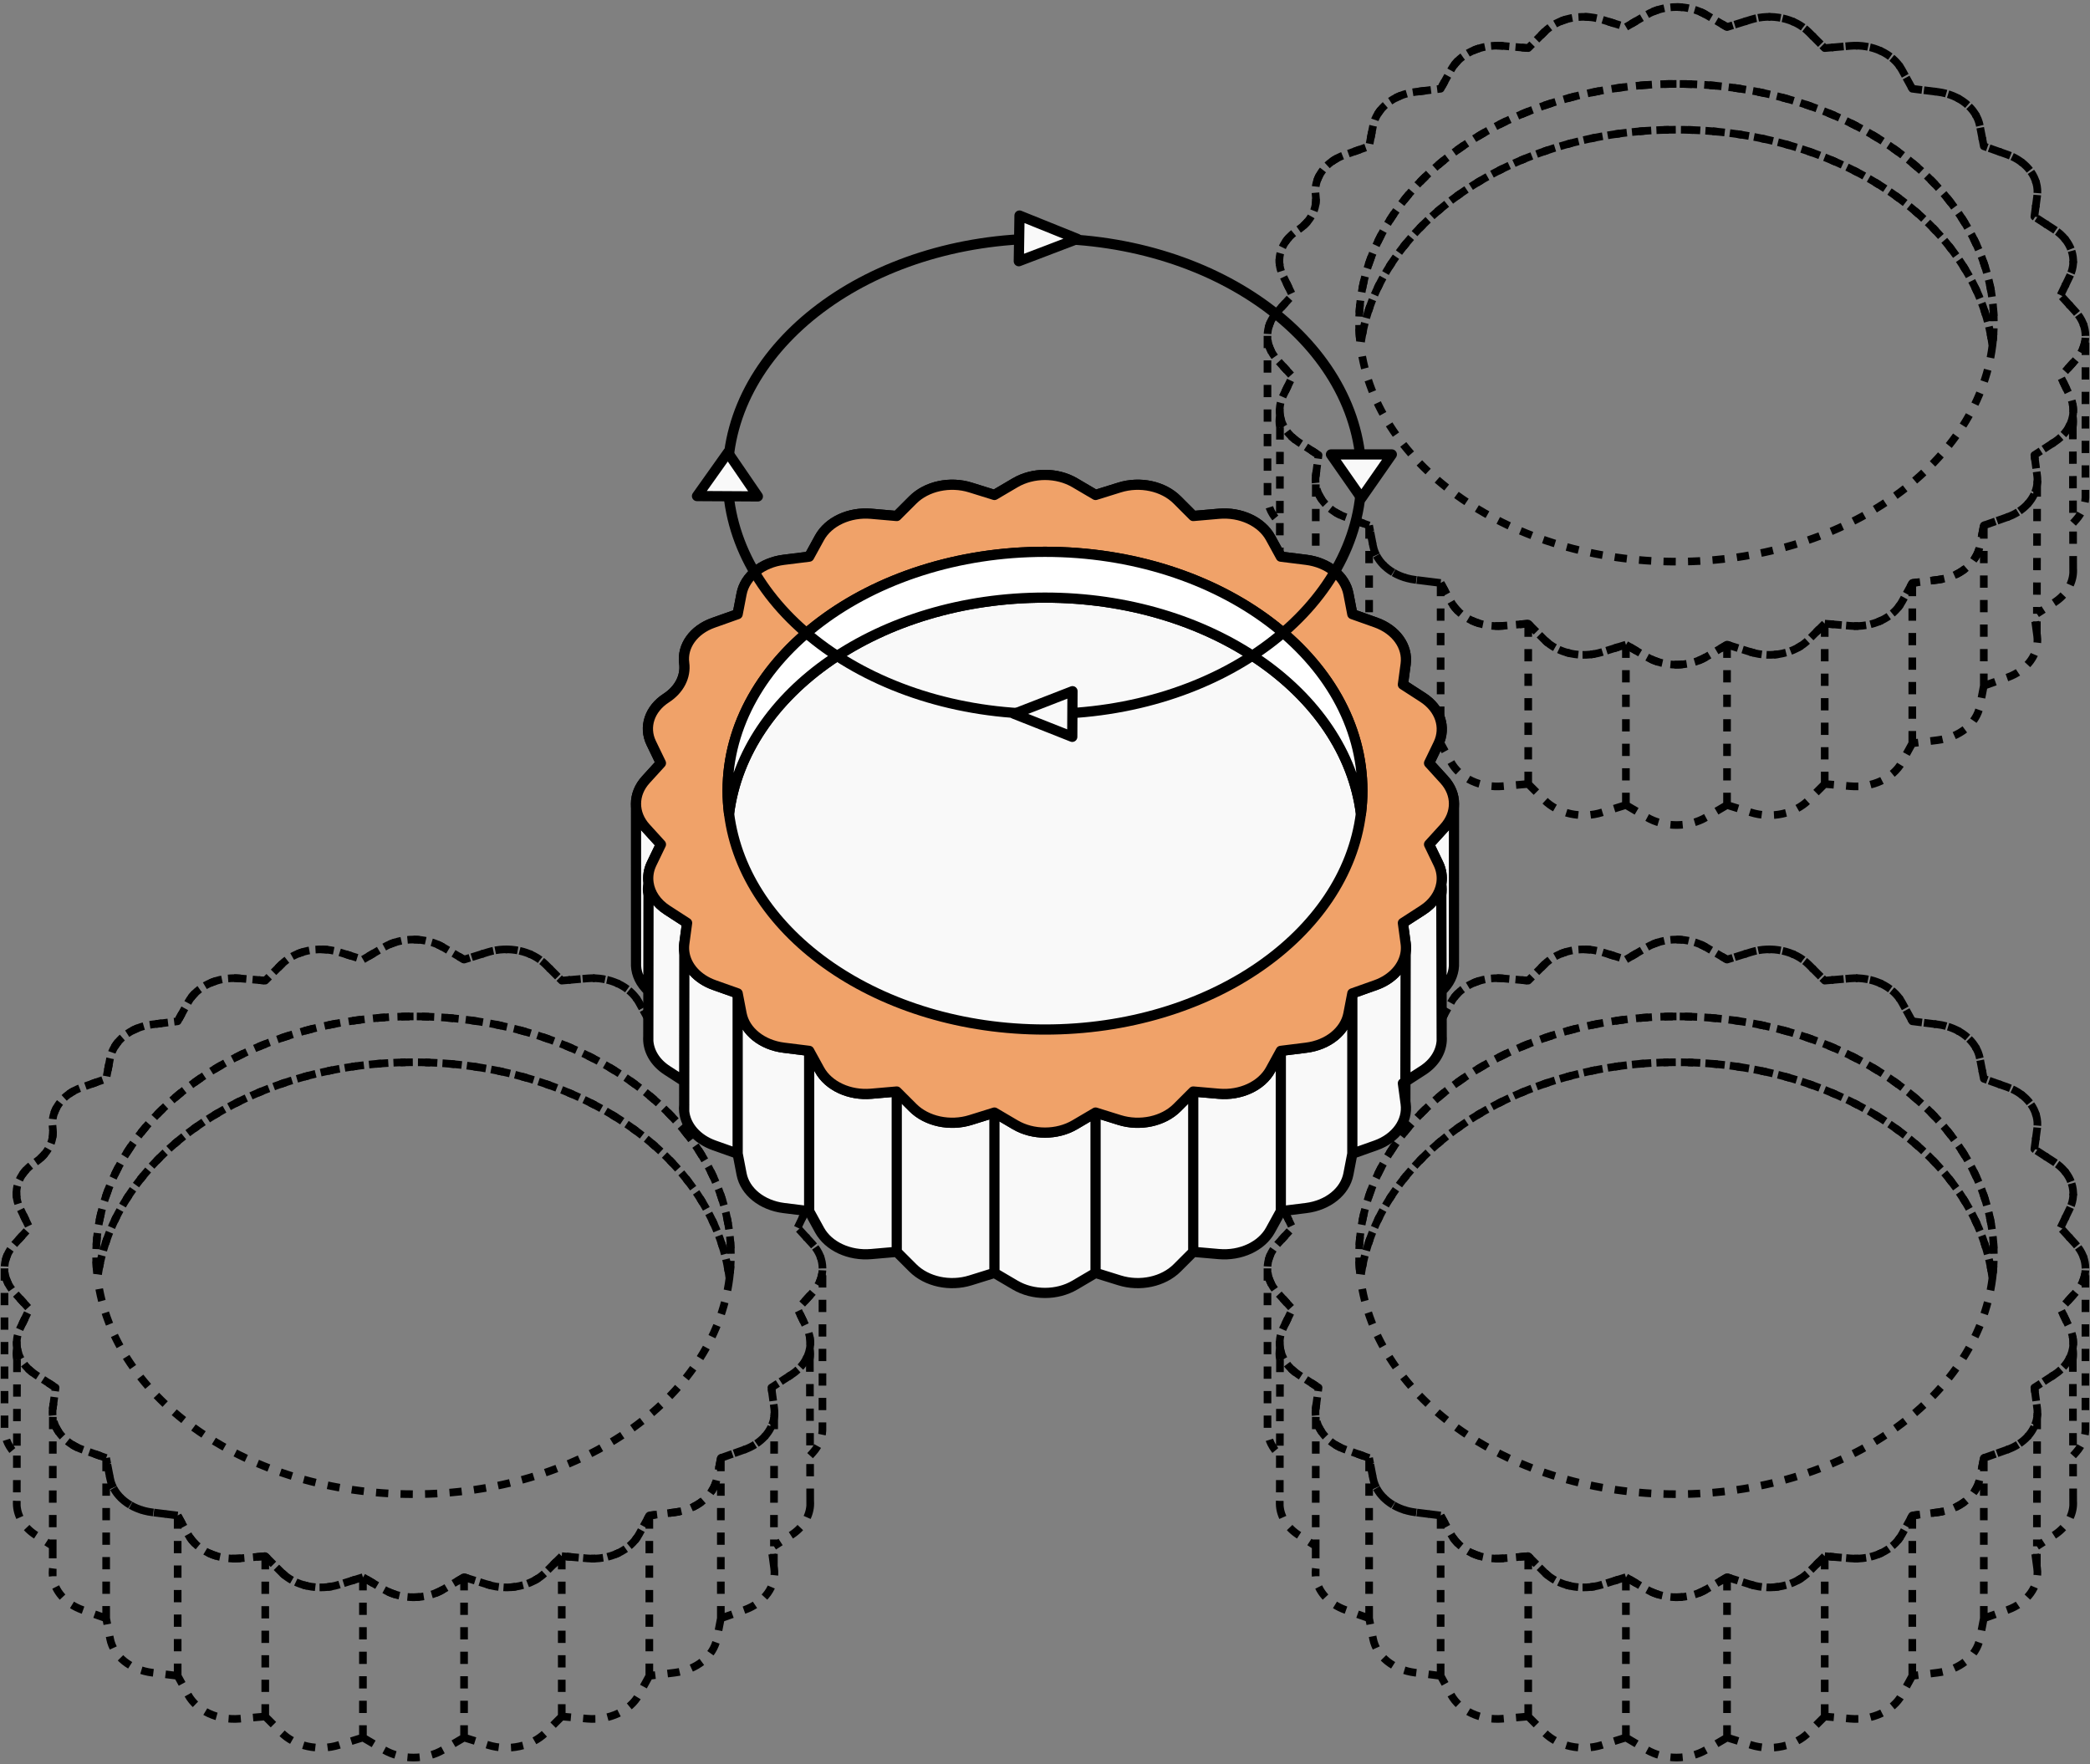 <svg width="462" height="390" viewBox="0 0 462 390" fill="none" xmlns="http://www.w3.org/2000/svg">
<rect x="0" y="0" width="462" height="390" fill="#808080" stroke="none"/>
<path d="M438.526 357.729L443.72 355.887C448.173 354.307 450.842 350.592 450.316 346.701L450.248 346.194M438.526 357.729L437.657 362.24C436.912 366.107 433.139 369.141 428.329 369.74L422.719 370.438M438.526 357.729V322.289M422.719 370.438L420.427 374.614C418.463 378.194 413.841 380.34 409.003 379.917L403.359 379.425M422.719 370.438V334.998M403.359 379.425L399.801 382.982C396.751 386.031 391.596 387.142 387.059 385.727L381.766 384.077M403.359 379.425V343.984M381.766 384.077L377.184 386.772C373.256 389.083 367.92 389.083 363.992 386.772L359.411 384.077M381.766 384.077V348.636M359.411 384.077L354.118 385.727C349.58 387.142 344.425 386.031 341.375 382.982L337.817 379.425M359.411 384.077V348.636M337.817 379.425L332.173 379.917C327.335 380.34 322.713 378.194 320.749 374.614L318.457 370.438M337.817 379.425V343.984M318.457 370.438L312.847 369.74C308.038 369.141 304.264 366.107 303.519 362.24L302.65 357.729M318.457 370.438V334.998M302.65 357.729L297.456 355.887C293.666 354.542 291.168 351.65 290.833 348.42M302.65 357.729V322.289M290.86 346.701C290.85 346.773 290.842 346.845 290.834 346.916M438.526 322.289L443.72 320.446C447.422 319.133 449.891 316.343 450.316 313.205M438.526 322.289L437.657 326.799C436.912 330.666 433.139 333.7 428.329 334.299L422.719 334.998M422.719 334.998L420.427 339.174C418.463 342.754 413.841 344.899 409.003 344.477L403.359 343.984M403.359 343.984L399.801 347.541C396.751 350.591 391.596 351.701 387.059 350.286L381.766 348.636M381.766 348.636L377.184 351.332C373.256 353.642 367.92 353.642 363.992 351.332L359.411 348.636M359.411 348.636L354.118 350.286C349.58 351.701 344.425 350.591 341.375 347.541L337.817 343.984M337.817 343.984L332.173 344.477C327.335 344.899 322.713 342.754 320.749 339.174L318.457 334.998M318.457 334.998L312.847 334.299C308.038 333.7 304.264 330.666 303.519 326.799L302.65 322.289M302.65 322.289L297.456 320.446C293.754 319.133 291.285 316.343 290.86 313.205M282.947 297.862C283.268 300.165 284.694 302.34 287.048 303.863L291.472 306.723L290.86 311.261C290.771 311.917 290.774 312.568 290.86 313.205M282.947 297.862C282.751 296.456 282.967 295.001 283.634 293.618L285.687 289.362L282.334 285.679C280.898 284.101 280.179 282.24 280.178 280.379M282.947 297.862C282.768 298.76 282.763 299.683 282.943 300.598M282.947 297.862L282.943 300.598M458.192 298.096C458.208 298.003 458.223 297.909 458.235 297.816C458.42 296.424 458.202 294.986 457.542 293.618L455.49 289.362L458.842 285.679C460.278 284.101 460.997 282.24 460.998 280.379M458.192 298.096C457.81 300.312 456.403 302.392 454.128 303.863L449.704 306.723L450.316 311.261C450.405 311.917 450.403 312.568 450.316 313.205M458.192 298.096L458.199 300.525M458.192 298.096C458.33 298.895 458.335 299.712 458.199 300.525M460.998 280.375C460.998 278.513 460.279 276.651 458.842 275.072L455.49 271.389L457.542 267.133C459.302 263.485 457.921 259.34 454.128 256.888L449.704 254.028L450.316 249.49C450.842 245.6 448.173 241.884 443.72 240.305L438.526 238.462L437.657 233.952C436.912 230.085 433.139 227.051 428.329 226.452L422.719 225.753L420.427 221.577C418.463 217.997 413.841 215.852 409.003 216.274L403.359 216.766L399.801 213.209C396.751 210.16 391.596 209.05 387.059 210.464L381.766 212.114L377.184 209.419C373.256 207.108 367.92 207.108 363.992 209.419L359.411 212.114L354.118 210.464C349.58 209.05 344.425 210.16 341.375 213.209L337.817 216.766L332.173 216.274C327.335 215.852 322.713 217.997 320.749 221.577L318.457 225.753L312.847 226.452C308.038 227.051 304.264 230.085 303.519 233.952L302.65 238.462L297.227 240.386C292.91 241.917 290.324 245.519 290.833 249.29C291.231 252.242 289.731 255.153 286.854 257.014C283.177 259.391 281.838 263.409 283.544 266.946L285.687 271.389L282.334 275.072C280.897 276.651 280.178 278.513 280.178 280.375M460.998 280.375V280.379M460.998 280.375C460.998 280.377 460.998 280.378 460.998 280.379M458.28 332.813C458.104 335.296 456.649 337.673 454.128 339.303L450.257 341.806M458.28 332.813L458.278 331.756M458.28 332.813C458.305 332.462 458.304 332.109 458.278 331.756M450.316 313.205L450.257 341.806M450.248 346.194L449.704 342.164L450.257 341.806M450.248 346.194L450.257 341.806M290.86 313.205L290.838 341.753M290.833 348.42C290.782 347.925 290.781 347.423 290.834 346.916M290.833 348.42L290.834 346.916M282.896 332.813C283.072 335.296 284.527 337.673 287.048 339.303L290.838 341.753M282.896 332.813C282.871 332.467 282.872 332.12 282.897 331.771M282.896 332.813L282.897 331.771M280.178 280.375C280.178 280.377 280.178 280.378 280.178 280.379M280.178 280.375L280.178 280.379M282.943 300.598L282.93 309.858L282.912 321.754M280.178 280.379L280.188 315.454C280.088 317.436 280.804 319.438 282.334 321.119L282.912 321.754M282.912 321.754L282.897 331.771M290.838 341.753L290.834 346.916M458.199 300.525L458.222 309.831L458.252 321.767M458.278 331.756L458.252 321.767M458.252 321.767L458.842 321.119C460.372 319.438 461.088 317.436 460.989 315.454L460.998 280.379" stroke="black" stroke-width="1.691" stroke-linejoin="round" stroke-dasharray="2.71 2.71"/>
<path d="M381.766 212.114L377.184 209.419C373.256 207.108 367.92 207.108 363.992 209.419L359.411 212.114L354.118 210.464C349.58 209.05 344.425 210.16 341.375 213.209L337.817 216.766L332.173 216.274C327.335 215.852 322.713 217.997 320.749 221.577L318.457 225.753L312.847 226.452C308.038 227.051 304.264 230.085 303.519 233.952L302.65 238.462L297.227 240.386C292.91 241.917 290.324 245.519 290.833 249.29C291.231 252.242 289.731 255.153 286.854 257.014C283.177 259.391 281.838 263.409 283.544 266.946L285.687 271.389L282.334 275.072C280.897 276.651 280.178 278.513 280.178 280.375L280.178 280.379C280.179 282.24 280.898 284.101 282.334 285.679L285.687 289.362L283.634 293.618C282.967 295.001 282.751 296.456 282.947 297.862C283.268 300.165 284.694 302.34 287.048 303.863L291.472 306.723L290.86 311.261C290.771 311.917 290.774 312.568 290.86 313.205C291.285 316.343 293.754 319.133 297.456 320.446L302.65 322.289L303.519 326.799C304.264 330.666 308.038 333.7 312.847 334.299L318.457 334.998L320.749 339.174C322.713 342.754 327.335 344.899 332.173 344.477L337.817 343.984L341.375 347.541C344.425 350.591 349.58 351.701 354.118 350.286L359.411 348.636L363.992 351.332C367.92 353.642 373.256 353.642 377.184 351.332L381.766 348.636L387.059 350.286C391.596 351.701 396.751 350.591 399.801 347.541L403.359 343.984L409.003 344.477C413.841 344.899 418.463 342.754 420.427 339.174L422.719 334.998L428.329 334.299C433.139 333.7 436.912 330.666 437.657 326.799L438.526 322.289L443.72 320.446C447.422 319.133 449.891 316.343 450.316 313.205C450.403 312.568 450.405 311.917 450.316 311.261L449.704 306.723L454.128 303.863C456.403 302.392 457.81 300.312 458.192 298.096C458.208 298.003 458.223 297.909 458.235 297.816C458.42 296.424 458.202 294.986 457.542 293.618L455.49 289.362L458.842 285.679C460.278 284.101 460.997 282.24 460.998 280.379V280.375C460.998 278.513 460.279 276.651 458.842 275.072L455.49 271.389L457.542 267.133C459.302 263.485 457.921 259.34 454.128 256.888L449.704 254.028L450.316 249.49C450.842 245.6 448.173 241.884 443.72 240.305L438.526 238.462L437.657 233.952C436.912 230.085 433.139 227.051 428.329 226.452L422.719 225.753L420.427 221.577C418.463 217.997 413.841 215.852 409.003 216.274L403.359 216.766L399.801 213.209C396.751 210.16 391.596 209.05 387.059 210.464L381.766 212.114Z" stroke="black" stroke-width="1.691" stroke-linejoin="round" stroke-dasharray="2.71 2.71"/>
<path d="M440.426 282.546C440.636 280.879 440.744 279.191 440.744 277.483C440.744 248.323 409.333 224.684 370.586 224.684C331.839 224.684 300.428 248.323 300.428 277.483C300.428 279.191 300.536 280.879 300.747 282.546M440.426 282.546C437.04 255.761 407.064 234.809 370.586 234.809C334.108 234.809 304.133 255.761 300.747 282.546M440.426 282.546C437.04 309.331 407.064 330.282 370.586 330.282C334.108 330.282 304.133 309.331 300.747 282.546" stroke="black" stroke-width="1.691" stroke-linejoin="round" stroke-dasharray="2.71 2.71"/>
<path d="M370.586 224.684C331.839 224.684 300.428 248.323 300.428 277.483C300.428 279.191 300.536 280.879 300.747 282.546C304.133 255.761 334.108 234.809 370.586 234.809C407.064 234.809 437.04 255.761 440.426 282.546C440.636 280.879 440.744 279.191 440.744 277.483C440.744 248.323 409.333 224.684 370.586 224.684Z" stroke="black" stroke-width="1.691" stroke-linejoin="round" stroke-dasharray="2.71 2.71"/>
<path d="M159.344 357.729L164.538 355.886C168.991 354.307 171.659 350.591 171.134 346.701L171.065 346.193M159.344 357.729L158.475 362.239C157.73 366.106 153.956 369.14 149.147 369.739L143.537 370.438M159.344 357.729V322.288M143.537 370.438L141.245 374.614C139.281 378.194 134.659 380.339 129.82 379.917L124.177 379.424M143.537 370.438V334.997M124.177 379.424L120.619 382.981C117.569 386.031 112.414 387.141 107.876 385.726L102.583 384.076M124.177 379.424V343.984M102.583 384.076L98.002 386.772C94.074 389.082 88.737 389.082 84.81 386.772L80.228 384.076M102.583 384.076V348.636M80.228 384.076L74.935 385.726C70.397 387.141 65.243 386.031 62.193 382.981L58.635 379.424M80.228 384.076V348.636M58.635 379.424L52.991 379.917C48.153 380.339 43.531 378.194 41.566 374.614L39.275 370.438M58.635 379.424V343.984M39.275 370.438L33.665 369.739C28.855 369.14 25.082 366.106 24.337 362.239L23.468 357.729M39.275 370.438V334.997M23.468 357.729L18.273 355.886C14.483 354.542 11.986 351.65 11.65 348.419M23.468 357.729V322.288M11.678 346.701C11.668 346.773 11.659 346.844 11.652 346.916M159.344 322.288L164.538 320.446C168.24 319.133 170.708 316.343 171.134 313.204M159.344 322.288L158.475 326.799C157.73 330.666 153.956 333.699 149.147 334.298L143.537 334.997M143.537 334.997L141.245 339.173C139.281 342.753 134.659 344.899 129.82 344.476L124.177 343.984M124.177 343.984L120.619 347.541C117.569 350.59 112.414 351.701 107.876 350.286L102.583 348.636M102.583 348.636L98.002 351.331C94.074 353.642 88.737 353.642 84.81 351.331L80.228 348.636M80.228 348.636L74.935 350.286C70.397 351.701 65.243 350.59 62.193 347.541L58.635 343.984M58.635 343.984L52.991 344.476C48.153 344.899 43.531 342.753 41.566 339.173L39.275 334.997M39.275 334.997L33.665 334.298C28.855 333.699 25.082 330.666 24.337 326.799L23.468 322.288M23.468 322.288L18.273 320.446C14.572 319.133 12.103 316.343 11.678 313.204M3.765 297.862C4.086 300.165 5.511 302.34 7.866 303.862L12.29 306.723L11.678 311.26C11.589 311.916 11.591 312.567 11.678 313.204M3.765 297.862C3.569 296.455 3.785 295 4.452 293.617L6.504 289.362L3.152 285.678C1.716 284.1 0.997 282.239 0.996 280.379M3.765 297.862C3.586 298.759 3.581 299.683 3.761 300.598M3.765 297.862L3.761 300.598M179.01 298.095C179.026 298.002 179.04 297.909 179.053 297.816C179.238 296.423 179.02 294.985 178.36 293.617L176.307 289.362L179.66 285.678C181.096 284.1 181.814 282.239 181.815 280.379M179.01 298.095C178.628 300.312 177.22 302.391 174.945 303.862L170.521 306.723L171.134 311.26C171.223 311.916 171.22 312.567 171.134 313.204M179.01 298.095L179.016 300.525M179.01 298.095C179.148 298.895 179.152 299.712 179.016 300.525M181.815 280.375C181.815 278.513 181.097 276.651 179.66 275.072L176.307 271.388L178.36 267.133C180.119 263.484 178.738 259.34 174.945 256.888L170.521 254.027L171.134 249.489C171.659 245.599 168.991 241.883 164.538 240.304L159.344 238.462L158.475 233.951C157.73 230.084 153.956 227.05 149.147 226.451L143.537 225.753L141.245 221.577C139.281 217.996 134.659 215.851 129.82 216.273L124.177 216.766L120.619 213.209C117.569 210.16 112.414 209.049 107.876 210.464L102.583 212.114L98.002 209.419C94.074 207.108 88.737 207.108 84.81 209.419L80.228 212.114L74.935 210.464C70.397 209.049 65.243 210.16 62.193 213.209L58.635 216.766L52.991 216.273C48.153 215.851 43.531 217.996 41.566 221.577L39.275 225.753L33.665 226.451C28.855 227.05 25.082 230.084 24.337 233.951L23.468 238.462L18.045 240.385C13.728 241.916 11.141 245.518 11.65 249.29C12.049 252.241 10.549 255.153 7.671 257.013C3.995 259.391 2.656 263.408 4.361 266.945L6.504 271.388L3.152 275.072C1.715 276.651 0.996 278.513 0.996 280.375M181.815 280.375V280.379M181.815 280.375C181.815 280.376 181.815 280.377 181.815 280.379M179.098 332.812C178.922 335.295 177.466 337.673 174.945 339.303L171.075 341.806M179.098 332.812L179.095 331.756M179.098 332.812C179.123 332.462 179.122 332.109 179.095 331.756M171.134 313.204L171.075 341.806M171.065 346.193L170.521 342.163L171.075 341.806M171.065 346.193L171.075 341.806M11.678 313.204L11.656 341.753M11.65 348.419C11.599 347.925 11.598 347.422 11.652 346.916M11.65 348.419L11.652 346.916M3.714 332.812C3.889 335.295 5.345 337.673 7.866 339.303L11.656 341.753M3.714 332.812C3.689 332.467 3.689 332.119 3.715 331.771M3.714 332.812L3.715 331.771M0.996 280.375C0.996 280.376 0.996 280.377 0.996 280.379M0.996 280.375L0.996 280.379M3.761 300.598L3.747 309.858L3.73 321.754M0.996 280.379L1.005 315.454C0.906 317.435 1.622 319.437 3.152 321.119L3.73 321.754M3.73 321.754L3.715 331.771M11.656 341.753L11.652 346.916M179.016 300.525L179.04 309.831L179.07 321.767M179.095 331.756L179.07 321.767M179.07 321.767L179.66 321.119C181.19 319.437 181.905 317.435 181.806 315.454L181.815 280.379" stroke="black" stroke-width="1.691" stroke-linejoin="round" stroke-dasharray="2.71 2.71"/>
<path d="M102.583 212.114L98.002 209.419C94.074 207.108 88.737 207.108 84.81 209.419L80.228 212.114L74.935 210.464C70.397 209.049 65.243 210.16 62.193 213.209L58.635 216.766L52.991 216.273C48.153 215.851 43.531 217.996 41.566 221.577L39.275 225.753L33.665 226.451C28.855 227.05 25.082 230.084 24.337 233.951L23.468 238.462L18.045 240.385C13.728 241.916 11.141 245.518 11.65 249.29C12.049 252.241 10.549 255.153 7.671 257.013C3.995 259.391 2.656 263.408 4.361 266.945L6.504 271.388L3.152 275.072C1.715 276.651 0.996 278.513 0.996 280.375L0.996 280.379C0.997 282.239 1.716 284.1 3.152 285.678L6.504 289.362L4.452 293.617C3.785 295 3.569 296.455 3.765 297.862C4.086 300.165 5.511 302.34 7.866 303.862L12.29 306.723L11.678 311.26C11.589 311.916 11.591 312.567 11.678 313.204C12.103 316.343 14.572 319.133 18.273 320.446L23.468 322.288L24.337 326.799C25.082 330.666 28.855 333.699 33.665 334.298L39.275 334.997L41.566 339.173C43.531 342.753 48.153 344.899 52.991 344.476L58.635 343.984L62.193 347.541C65.243 350.59 70.397 351.701 74.935 350.286L80.228 348.636L84.81 351.331C88.737 353.642 94.074 353.642 98.002 351.331L102.583 348.636L107.876 350.286C112.414 351.701 117.569 350.59 120.619 347.541L124.177 343.984L129.82 344.476C134.659 344.899 139.281 342.753 141.245 339.173L143.537 334.997L149.147 334.298C153.956 333.699 157.73 330.666 158.475 326.799L159.344 322.288L164.538 320.446C168.24 319.133 170.708 316.343 171.134 313.204C171.22 312.567 171.223 311.916 171.134 311.26L170.521 306.723L174.945 303.862C177.22 302.391 178.628 300.312 179.01 298.095C179.026 298.002 179.04 297.909 179.053 297.815C179.238 296.423 179.02 294.985 178.36 293.617L176.307 289.362L179.66 285.678C181.096 284.1 181.814 282.239 181.815 280.379V280.375C181.815 278.513 181.097 276.651 179.66 275.072L176.307 271.388L178.36 267.133C180.119 263.484 178.738 259.34 174.945 256.888L170.521 254.027L171.134 249.489C171.659 245.599 168.991 241.883 164.538 240.304L159.344 238.462L158.475 233.951C157.73 230.084 153.956 227.05 149.147 226.451L143.537 225.753L141.245 221.577C139.281 217.996 134.659 215.851 129.82 216.273L124.177 216.766L120.619 213.209C117.569 210.16 112.414 209.049 107.876 210.464L102.583 212.114Z" stroke="black" stroke-width="1.691" stroke-linejoin="round" stroke-dasharray="2.71 2.71"/>
<path d="M161.243 282.545C161.454 280.879 161.562 279.19 161.562 277.482C161.562 248.322 130.151 224.683 91.404 224.683C52.657 224.683 21.246 248.322 21.246 277.482C21.246 279.19 21.354 280.879 21.564 282.545M161.243 282.545C157.857 255.76 127.882 234.809 91.404 234.809C54.926 234.809 24.95 255.76 21.564 282.545M161.243 282.545C157.857 309.33 127.882 330.282 91.404 330.282C54.926 330.282 24.95 309.33 21.564 282.545" stroke="black" stroke-width="1.691" stroke-linejoin="round" stroke-dasharray="2.71 2.71"/>
<path d="M91.404 224.683C52.657 224.683 21.246 248.322 21.246 277.482C21.246 279.19 21.354 280.879 21.564 282.545C24.95 255.76 54.926 234.809 91.404 234.809C127.882 234.809 157.857 255.76 161.243 282.545C161.454 280.879 161.562 279.19 161.562 277.482C161.562 248.322 130.151 224.683 91.404 224.683Z" stroke="black" stroke-width="1.691" stroke-linejoin="round" stroke-dasharray="2.71 2.71"/>
<path d="M438.526 151.595L443.72 149.753C448.173 148.174 450.842 144.458 450.316 140.568L450.248 140.06M438.526 151.595L437.657 156.106C436.912 159.973 433.139 163.007 428.329 163.606L422.719 164.304M438.526 151.595V116.155M422.719 164.304L420.427 168.48C418.463 172.061 413.841 174.206 409.003 173.784L403.359 173.291M422.719 164.304V128.864M403.359 173.291L399.801 176.848C396.751 179.897 391.596 181.008 387.059 179.593L381.766 177.943M403.359 173.291V137.851M381.766 177.943L377.184 180.638C373.256 182.949 367.92 182.949 363.992 180.638L359.411 177.943M381.766 177.943V142.502M359.411 177.943L354.118 179.593C349.58 181.008 344.425 179.897 341.375 176.848L337.817 173.291M359.411 177.943V142.502M337.817 173.291L332.173 173.784C327.335 174.206 322.713 172.061 320.749 168.48L318.457 164.304M337.817 173.291V137.851M318.457 164.304L312.847 163.606C308.038 163.007 304.264 159.973 303.519 156.106L302.65 151.595M318.457 164.304V128.864M302.65 151.595L297.456 149.753C293.666 148.409 291.168 145.516 290.833 142.286M302.65 151.595V116.155M290.86 140.568C290.85 140.639 290.842 140.711 290.834 140.783M438.526 116.155L443.72 114.312C447.422 112.999 449.891 110.21 450.316 107.071M438.526 116.155L437.657 120.665C436.912 124.532 433.139 127.566 428.329 128.165L422.719 128.864M422.719 128.864L420.427 133.04C418.463 136.62 413.841 138.765 409.003 138.343L403.359 137.851M403.359 137.851L399.801 141.407C396.751 144.457 391.596 145.567 387.059 144.153L381.766 142.502M381.766 142.502L377.184 145.198C373.256 147.509 367.92 147.509 363.992 145.198L359.411 142.502M359.411 142.502L354.118 144.153C349.58 145.567 344.425 144.457 341.375 141.407L337.817 137.851M337.817 137.851L332.173 138.343C327.335 138.765 322.713 136.62 320.749 133.04L318.457 128.864M318.457 128.864L312.847 128.165C308.038 127.566 304.264 124.532 303.519 120.665L302.65 116.155M302.65 116.155L297.456 114.312C293.754 112.999 291.285 110.21 290.86 107.071M282.947 91.728C283.268 94.032 284.694 96.206 287.048 97.729L291.472 100.589L290.86 105.127C290.771 105.783 290.774 106.434 290.86 107.071M282.947 91.728C282.751 90.322 282.967 88.867 283.634 87.484L285.687 83.228L282.334 79.545C280.898 77.967 280.179 76.106 280.178 74.245M282.947 91.728C282.768 92.626 282.763 93.549 282.943 94.464M282.947 91.728L282.943 94.464M458.192 91.962C458.208 91.869 458.223 91.776 458.235 91.682C458.42 90.29 458.202 88.852 457.542 87.484L455.49 83.228L458.842 79.545C460.278 77.967 460.997 76.106 460.998 74.245M458.192 91.962C457.81 94.178 456.403 96.258 454.128 97.729L449.704 100.589L450.316 105.127C450.405 105.783 450.403 106.434 450.316 107.071M458.192 91.962L458.199 94.392M458.192 91.962C458.33 92.761 458.335 93.579 458.199 94.392M460.998 74.242C460.998 72.379 460.279 70.517 458.842 68.938L455.49 65.255L457.542 60.999C459.302 57.351 457.921 53.206 454.128 50.754L449.704 47.894L450.316 43.356C450.842 39.466 448.173 35.75 443.72 34.171L438.526 32.328L437.657 27.818C436.912 23.951 433.139 20.917 428.329 20.318L422.719 19.619L420.427 15.443C418.463 11.863 413.841 9.718 409.003 10.14L403.359 10.633L399.801 7.076C396.751 4.026 391.596 2.916 387.059 4.331L381.766 5.981L377.184 3.285C373.256 0.975 367.92 0.975 363.992 3.285L359.411 5.981L354.118 4.331C349.58 2.916 344.425 4.026 341.375 7.076L337.817 10.633L332.173 10.14C327.335 9.718 322.713 11.863 320.749 15.443L318.457 19.619L312.847 20.318C308.038 20.917 304.264 23.951 303.519 27.818L302.65 32.328L297.227 34.252C292.91 35.783 290.324 39.385 290.833 43.156C291.231 46.108 289.731 49.02 286.854 50.88C283.177 53.257 281.838 57.275 283.544 60.812L285.687 65.255L282.334 68.938C280.897 70.517 280.178 72.379 280.178 74.242M460.998 74.242V74.245M460.998 74.242C460.998 74.243 460.998 74.244 460.998 74.245M458.28 126.679C458.104 129.162 456.649 131.539 454.128 133.169L450.257 135.672M458.28 126.679L458.278 125.622M458.28 126.679C458.305 126.328 458.304 125.976 458.278 125.622M450.316 107.071L450.257 135.672M450.248 140.06L449.704 136.03L450.257 135.672M450.248 140.06L450.257 135.672M290.86 107.071L290.838 135.62M290.833 142.286C290.782 141.791 290.781 141.289 290.834 140.783M290.833 142.286L290.834 140.783M282.896 126.679C283.072 129.162 284.527 131.539 287.048 133.169L290.838 135.62M282.896 126.679C282.871 126.333 282.872 125.986 282.897 125.638M282.896 126.679L282.897 125.638M280.178 74.242C280.178 74.243 280.178 74.244 280.178 74.245M280.178 74.242L280.178 74.245M282.943 94.464L282.93 103.724L282.912 115.621M280.178 74.245L280.188 109.321C280.088 111.302 280.804 113.304 282.334 114.985L282.912 115.621M282.912 115.621L282.897 125.638M290.838 135.62L290.834 140.783M458.199 94.392L458.222 103.698L458.252 115.633M458.278 125.622L458.252 115.633M458.252 115.633L458.842 114.985C460.372 113.304 461.088 111.302 460.989 109.321L460.998 74.245" stroke="black" stroke-width="1.691" stroke-linejoin="round" stroke-dasharray="2.71 2.71"/>
<path d="M381.766 5.981L377.184 3.285C373.256 0.975 367.92 0.975 363.992 3.285L359.411 5.981L354.118 4.331C349.58 2.916 344.425 4.026 341.375 7.076L337.817 10.633L332.173 10.14C327.335 9.718 322.713 11.863 320.749 15.443L318.457 19.619L312.847 20.318C308.038 20.917 304.264 23.951 303.519 27.818L302.65 32.328L297.227 34.252C292.91 35.783 290.324 39.385 290.833 43.156C291.231 46.108 289.731 49.02 286.854 50.88C283.177 53.257 281.838 57.275 283.544 60.812L285.687 65.255L282.334 68.938C280.897 70.517 280.178 72.379 280.178 74.242L280.178 74.245C280.179 76.106 280.898 77.967 282.334 79.545L285.687 83.228L283.634 87.484C282.967 88.867 282.751 90.322 282.947 91.728C283.268 94.032 284.694 96.206 287.048 97.729L291.472 100.589L290.86 105.127C290.771 105.783 290.774 106.434 290.86 107.071C291.285 110.21 293.754 112.999 297.456 114.312L302.65 116.155L303.519 120.665C304.264 124.532 308.038 127.566 312.847 128.165L318.457 128.864L320.749 133.04C322.713 136.62 327.335 138.765 332.173 138.343L337.817 137.851L341.375 141.407C344.425 144.457 349.58 145.567 354.118 144.153L359.411 142.502L363.992 145.198C367.92 147.509 373.256 147.509 377.184 145.198L381.766 142.502L387.059 144.153C391.596 145.567 396.751 144.457 399.801 141.407L403.359 137.851L409.003 138.343C413.841 138.765 418.463 136.62 420.427 133.04L422.719 128.864L428.329 128.165C433.139 127.566 436.912 124.532 437.657 120.665L438.526 116.155L443.72 114.312C447.422 112.999 449.891 110.21 450.316 107.071C450.403 106.434 450.405 105.783 450.316 105.127L449.704 100.589L454.128 97.729C456.403 96.258 457.81 94.178 458.192 91.962C458.208 91.869 458.223 91.776 458.235 91.682C458.42 90.29 458.202 88.852 457.542 87.484L455.49 83.228L458.842 79.545C460.278 77.967 460.997 76.106 460.998 74.245V74.242C460.998 72.379 460.279 70.517 458.842 68.938L455.49 65.255L457.542 60.999C459.302 57.351 457.921 53.206 454.128 50.754L449.704 47.894L450.316 43.356C450.842 39.466 448.173 35.75 443.72 34.171L438.526 32.328L437.657 27.818C436.912 23.951 433.139 20.917 428.329 20.318L422.719 19.619L420.427 15.443C418.463 11.863 413.841 9.718 409.003 10.14L403.359 10.633L399.801 7.076C396.751 4.026 391.596 2.916 387.059 4.331L381.766 5.981Z" stroke="black" stroke-width="1.691" stroke-linejoin="round" stroke-dasharray="2.71 2.71"/>
<path d="M440.426 76.412C440.636 74.746 440.744 73.057 440.744 71.349C440.744 42.189 409.333 18.55 370.586 18.55C331.839 18.55 300.428 42.189 300.428 71.349C300.428 73.057 300.536 74.746 300.747 76.412M440.426 76.412C437.04 49.627 407.064 28.676 370.586 28.676C334.108 28.676 304.133 49.627 300.747 76.412M440.426 76.412C437.04 103.197 407.064 124.148 370.586 124.148C334.108 124.148 304.133 103.197 300.747 76.412" stroke="black" stroke-width="1.691" stroke-linejoin="round" stroke-dasharray="2.71 2.71"/>
<path d="M370.586 18.55C331.839 18.55 300.428 42.189 300.428 71.349C300.428 73.057 300.536 74.746 300.747 76.412C304.133 49.627 334.108 28.676 370.586 28.676C407.064 28.676 437.04 49.627 440.426 76.412C440.636 74.746 440.744 73.057 440.744 71.349C440.744 42.189 409.333 18.55 370.586 18.55Z" stroke="black" stroke-width="1.691" stroke-linejoin="round" stroke-dasharray="2.71 2.71"/>
<path d="M157.867 253.18L163.061 255.022V219.582L157.867 217.74C154.165 216.427 151.697 213.637 151.271 210.498L151.249 239.047L151.245 244.21L151.244 245.713C151.579 248.943 154.077 251.836 157.867 253.18Z" fill="#F9F9F9"/>
<path d="M151.271 208.554L151.884 204.017L147.46 201.156C145.105 199.634 143.68 197.459 143.359 195.156L143.355 197.892L143.341 207.152L143.324 219.048L143.309 229.065L143.307 230.106C143.483 232.589 144.939 234.967 147.46 236.597L151.249 239.047L151.271 210.498C151.185 209.861 151.183 209.21 151.271 208.554Z" fill="#F9F9F9"/>
<path d="M144.045 190.911L146.098 186.656L142.745 182.972C141.309 181.394 140.591 179.534 140.59 177.673L140.599 212.748C140.5 214.729 141.215 216.731 142.745 218.413L143.324 219.048L143.341 207.152L143.355 197.892C143.175 196.977 143.18 196.053 143.359 195.156C143.163 193.749 143.378 192.295 144.045 190.911Z" fill="#F9F9F9"/>
<path d="M173.258 267.033L178.868 267.731V232.291L173.258 231.592C168.449 230.993 164.675 227.959 163.93 224.093L163.061 219.582V255.022L163.93 259.533C164.675 263.4 168.449 266.434 173.258 267.033Z" fill="#F9F9F9"/>
<path d="M192.584 277.21L198.228 276.718V241.278L192.584 241.77C187.746 242.192 183.124 240.047 181.16 236.467L178.868 232.291V267.731L181.16 271.907C183.124 275.487 187.746 277.633 192.584 277.21Z" fill="#F9F9F9"/>
<path d="M214.528 283.02L219.821 281.37V245.929L214.528 247.58C209.991 248.994 204.836 247.884 201.786 244.835L198.228 241.278V276.718L201.786 280.275C204.836 283.324 209.991 284.435 214.528 283.02Z" fill="#F9F9F9"/>
<path d="M237.595 284.065L242.176 281.37V245.929L237.595 248.625C233.667 250.936 228.33 250.936 224.403 248.625L219.821 245.929V281.37L224.403 284.065C228.33 286.376 233.667 286.376 237.595 284.065Z" fill="#F9F9F9"/>
<path d="M260.212 280.275L263.769 276.718V241.278L260.212 244.835C257.162 247.884 252.007 248.994 247.469 247.58L242.176 245.929V281.37L247.469 283.02C252.007 284.435 257.162 283.324 260.212 280.275Z" fill="#F9F9F9"/>
<path d="M280.838 271.907L283.129 267.731V232.291L280.838 236.467C278.873 240.047 274.252 242.192 269.413 241.77L263.769 241.278V276.718L269.413 277.21C274.252 277.633 278.873 275.487 280.838 271.907Z" fill="#F9F9F9"/>
<path d="M298.067 259.533L298.936 255.022V219.582L298.067 224.092C297.322 227.959 293.549 230.993 288.739 231.592L283.129 232.291V267.731L288.739 267.033C293.549 266.434 297.322 263.4 298.067 259.533Z" fill="#F9F9F9"/>
<path d="M310.114 239.457L310.667 239.099L310.726 210.498C310.301 213.637 307.832 216.427 304.13 217.74L298.936 219.582V255.022L304.13 253.18C308.583 251.601 311.251 247.885 310.726 243.995L310.658 243.487L310.114 239.457Z" fill="#F9F9F9"/>
<path d="M319.252 182.972L315.9 186.656L317.952 190.911C318.612 192.28 318.83 193.717 318.645 195.11C318.633 195.203 318.618 195.296 318.602 195.389C318.74 196.189 318.745 197.006 318.608 197.819L318.632 207.125L318.662 219.061L319.252 218.413C320.782 216.731 321.498 214.729 321.398 212.748L321.408 177.673C321.407 179.534 320.688 181.394 319.252 182.972Z" fill="#F9F9F9"/>
<path d="M314.538 201.156L310.114 204.017L310.726 208.554C310.815 209.21 310.813 209.861 310.726 210.498L310.667 239.099L314.538 236.597C317.059 234.967 318.514 232.589 318.69 230.106L318.687 229.05L318.662 219.061L318.632 207.125L318.608 197.819L318.602 195.389C318.22 197.606 316.813 199.685 314.538 201.156Z" fill="#F9F9F9"/>
<path d="M298.936 255.022L304.13 253.18C308.583 251.601 311.251 247.885 310.726 243.995L310.658 243.487M298.936 255.022L298.067 259.533C297.322 263.4 293.549 266.434 288.739 267.033L283.129 267.731M298.936 255.022V219.582M283.129 267.731L280.838 271.907C278.873 275.487 274.252 277.633 269.413 277.21L263.769 276.718M283.129 267.731V232.291M263.769 276.718L260.212 280.275C257.162 283.324 252.007 284.435 247.469 283.02L242.176 281.37M263.769 276.718V241.278M242.176 281.37L237.595 284.065C233.667 286.376 228.33 286.376 224.403 284.065L219.821 281.37M242.176 281.37V245.929M219.821 281.37L214.528 283.02C209.991 284.435 204.836 283.324 201.786 280.275L198.228 276.718M219.821 281.37V245.929M198.228 276.718L192.584 277.21C187.746 277.633 183.124 275.487 181.16 271.907L178.868 267.731M198.228 276.718V241.278M178.868 267.731L173.258 267.033C168.449 266.434 164.675 263.4 163.93 259.533L163.061 255.022M178.868 267.731V232.291M163.061 255.022L157.867 253.18C154.077 251.836 151.579 248.943 151.244 245.713M163.061 255.022V219.582M151.271 243.995C151.261 244.066 151.253 244.138 151.245 244.21M298.936 219.582L304.13 217.74C307.832 216.427 310.301 213.637 310.726 210.498M298.936 219.582L298.067 224.093C297.322 227.959 293.549 230.993 288.739 231.592L283.129 232.291M283.129 232.291L280.838 236.467C278.873 240.047 274.252 242.192 269.413 241.77L263.769 241.278M263.769 241.278L260.212 244.835C257.162 247.884 252.007 248.994 247.469 247.58L242.176 245.929M242.176 245.929L237.595 248.625C233.667 250.936 228.33 250.936 224.403 248.625L219.821 245.929M219.821 245.929L214.528 247.58C209.991 248.994 204.836 247.884 201.786 244.835L198.228 241.278M198.228 241.278L192.584 241.77C187.746 242.192 183.124 240.047 181.16 236.467L178.868 232.291M178.868 232.291L173.258 231.592C168.449 230.993 164.675 227.959 163.93 224.093L163.061 219.582M163.061 219.582L157.867 217.74C154.165 216.427 151.697 213.637 151.271 210.498M143.359 195.156C143.68 197.459 145.105 199.634 147.46 201.156L151.884 204.017L151.271 208.554C151.183 209.21 151.185 209.861 151.271 210.498M143.359 195.156C143.163 193.749 143.378 192.295 144.045 190.911L146.098 186.656L142.745 182.972C141.309 181.394 140.591 179.534 140.59 177.673M143.359 195.156C143.18 196.053 143.175 196.977 143.355 197.892M143.359 195.156L143.355 197.892M318.602 195.389C318.618 195.296 318.633 195.203 318.645 195.11C318.83 193.717 318.612 192.28 317.952 190.911L315.9 186.656L319.252 182.972C320.688 181.394 321.407 179.534 321.408 177.673M318.602 195.389C318.22 197.606 316.813 199.685 314.538 201.156L310.114 204.017L310.726 208.554C310.815 209.21 310.813 209.861 310.726 210.498M318.602 195.389L318.608 197.819M318.602 195.389C318.74 196.189 318.745 197.006 318.608 197.819M321.408 177.669C321.408 175.807 320.689 173.945 319.252 172.366L315.9 168.683L317.952 164.427C319.712 160.779 318.33 156.634 314.538 154.182L310.114 151.322L310.726 146.784C311.251 142.894 308.583 139.178 304.13 137.599L298.936 135.756L298.067 131.246C297.322 127.379 293.549 124.345 288.739 123.746L283.129 123.047L280.838 118.871C278.873 115.291 274.252 113.146 269.413 113.568L263.769 114.061L260.212 110.504C257.162 107.455 252.007 106.344 247.469 107.759L242.176 109.409L237.595 106.714C233.667 104.403 228.33 104.403 224.403 106.714L219.821 109.409L214.528 107.759C209.991 106.344 204.836 107.455 201.786 110.504L198.228 114.061L192.584 113.568C187.746 113.146 183.124 115.291 181.16 118.871L178.868 123.047L173.258 123.746C168.449 124.345 164.675 127.379 163.93 131.246L163.061 135.756L157.638 137.68C153.322 139.211 150.735 142.813 151.244 146.584C151.643 149.536 150.143 152.447 147.265 154.308C143.588 156.685 142.249 160.703 143.955 164.24L146.098 168.683L142.745 172.366C141.308 173.945 140.59 175.807 140.59 177.669M321.408 177.669V177.673M321.408 177.669C321.408 177.67 321.408 177.672 321.408 177.673M318.69 230.106C318.514 232.589 317.059 234.967 314.538 236.597L310.667 239.099M318.69 230.106L318.687 229.05M318.69 230.106C318.715 229.756 318.714 229.403 318.687 229.05M310.726 210.498L310.667 239.099M310.658 243.487L310.114 239.457L310.667 239.099M310.658 243.487L310.667 239.099M151.271 210.498L151.249 239.047M151.244 245.713C151.193 245.218 151.192 244.716 151.245 244.21M151.244 245.713L151.245 244.21M143.307 230.106C143.483 232.589 144.939 234.967 147.46 236.597L151.249 239.047M143.307 230.106C143.283 229.761 143.283 229.413 143.309 229.065M143.307 230.106L143.309 229.065M140.59 177.669C140.59 177.67 140.59 177.672 140.59 177.673M140.59 177.669L140.59 177.673M143.355 197.892L143.341 207.152L143.324 219.048M140.59 177.673L140.599 212.748C140.5 214.729 141.215 216.731 142.745 218.413L143.324 219.048M143.324 219.048L143.309 229.065M151.249 239.047L151.245 244.21M318.608 197.819L318.632 207.125L318.662 219.061M318.687 229.05L318.662 219.061M318.662 219.061L319.252 218.413C320.782 216.731 321.498 214.729 321.399 212.748L321.408 177.673" stroke="black" stroke-width="2.255" stroke-linejoin="round"/>
<path d="M242.176 109.409L237.595 106.714C233.667 104.403 228.33 104.403 224.403 106.714L219.821 109.409L214.528 107.759C209.991 106.344 204.836 107.455 201.786 110.504L198.228 114.061L192.584 113.568C187.746 113.146 183.124 115.291 181.16 118.871L178.868 123.047L173.258 123.746C168.449 124.345 164.675 127.379 163.93 131.246L163.061 135.756L157.638 137.68C153.322 139.211 150.735 142.813 151.244 146.584C151.643 149.536 150.143 152.447 147.265 154.308C143.588 156.685 142.249 160.703 143.955 164.24L146.098 168.683L142.745 172.366C141.308 173.945 140.59 175.807 140.59 177.669L140.59 177.673C140.591 179.534 141.309 181.394 142.745 182.972L146.098 186.656L144.045 190.911C143.378 192.295 143.163 193.749 143.359 195.156C143.68 197.459 145.105 199.634 147.46 201.156L151.884 204.017L151.271 208.554C151.183 209.21 151.185 209.861 151.271 210.498C151.697 213.637 154.165 216.427 157.867 217.74L163.061 219.582L163.93 224.093C164.675 227.959 168.449 230.993 173.258 231.592L178.868 232.291L181.16 236.467C183.124 240.047 187.746 242.192 192.584 241.77L198.228 241.278L201.786 244.835C204.836 247.884 209.991 248.994 214.528 247.58L219.821 245.929L224.403 248.625C228.33 250.936 233.667 250.936 237.595 248.625L242.176 245.929L247.469 247.58C252.007 248.994 257.162 247.884 260.212 244.835L263.769 241.278L269.413 241.77C274.252 242.192 278.873 240.047 280.838 236.467L283.129 232.291L288.739 231.592C293.549 230.993 297.322 227.959 298.067 224.092L298.936 219.582L304.13 217.74C307.832 216.427 310.301 213.637 310.726 210.498C310.813 209.861 310.815 209.21 310.726 208.554L310.114 204.017L314.538 201.156C316.813 199.685 318.22 197.606 318.602 195.389C318.618 195.296 318.633 195.203 318.645 195.11C318.83 193.717 318.612 192.28 317.952 190.911L315.9 186.656L319.252 182.972C320.688 181.394 321.407 179.534 321.408 177.673V177.669C321.408 175.807 320.689 173.945 319.252 172.366L315.9 168.683L317.952 164.427C319.712 160.779 318.33 156.634 314.538 154.182L310.114 151.322L310.726 146.784C311.251 142.894 308.583 139.178 304.13 137.599L298.936 135.756L298.067 131.246C297.322 127.379 293.549 124.345 288.739 123.746L283.129 123.047L280.838 118.871C278.873 115.291 274.252 113.146 269.413 113.568L263.769 114.061L260.212 110.504C257.162 107.455 252.007 106.344 247.469 107.759L242.176 109.409Z" fill="#F0A269" stroke="black" stroke-width="2.255" stroke-linejoin="round"/>
<path fill-rule="evenodd" clip-rule="evenodd" d="M300.837 179.839C297.452 153.054 267.476 132.103 230.999 132.103C194.521 132.103 164.546 153.054 161.16 179.839C164.546 206.624 194.521 227.575 230.999 227.575C267.476 227.575 297.452 206.624 300.837 179.839Z" fill="#F9F9F9"/>
<path d="M300.837 179.839C301.048 178.172 301.156 176.484 301.156 174.776C301.156 145.616 269.745 121.977 230.999 121.977C192.252 121.977 160.841 145.616 160.841 174.776C160.841 176.484 160.949 178.172 161.16 179.839M300.837 179.839C297.452 153.054 267.476 132.103 230.999 132.103C194.521 132.103 164.546 153.054 161.16 179.839M300.837 179.839C297.452 206.624 267.476 227.575 230.999 227.575C194.521 227.575 164.546 206.624 161.16 179.839" stroke="black" stroke-width="2.255" stroke-linejoin="round"/>
<path d="M230.999 121.977C192.252 121.977 160.841 145.616 160.841 174.776C160.841 176.484 160.949 178.172 161.16 179.839C164.546 153.054 194.521 132.103 230.999 132.103C267.476 132.103 297.452 153.054 300.837 179.839C301.048 178.172 301.156 176.484 301.156 174.776C301.156 145.616 269.745 121.977 230.999 121.977Z" fill="white" stroke="black" stroke-width="2.255" stroke-linejoin="round"/>
<path d="M300.939 105.281C300.939 134.294 269.578 157.814 230.894 157.814C192.209 157.814 160.849 134.294 160.849 105.281C160.849 76.267 192.209 52.747 230.894 52.747C269.578 52.747 300.939 76.267 300.939 105.281Z" stroke="black" stroke-width="2.255" stroke-linejoin="round"/>
<path d="M300.939 110.106L307.666 100.455H294.212L300.939 110.106Z" fill="#F9F9F9" stroke="black" stroke-width="2.255" stroke-linejoin="round"/>
<path d="M224.184 157.795L237.026 162.877L237.078 152.788L224.184 157.795Z" fill="#F9F9F9" stroke="black" stroke-width="2.255" stroke-linejoin="round"/>
<path d="M160.901 100.041L154.075 109.653L167.528 109.731L160.901 100.041Z" fill="#F9F9F9" stroke="black" stroke-width="2.255" stroke-linejoin="round"/>
<path d="M238.154 52.806L225.365 47.649L225.209 57.739L238.154 52.806Z" fill="#F9F9F9" stroke="black" stroke-width="2.255" stroke-linejoin="round"/>
</svg>
